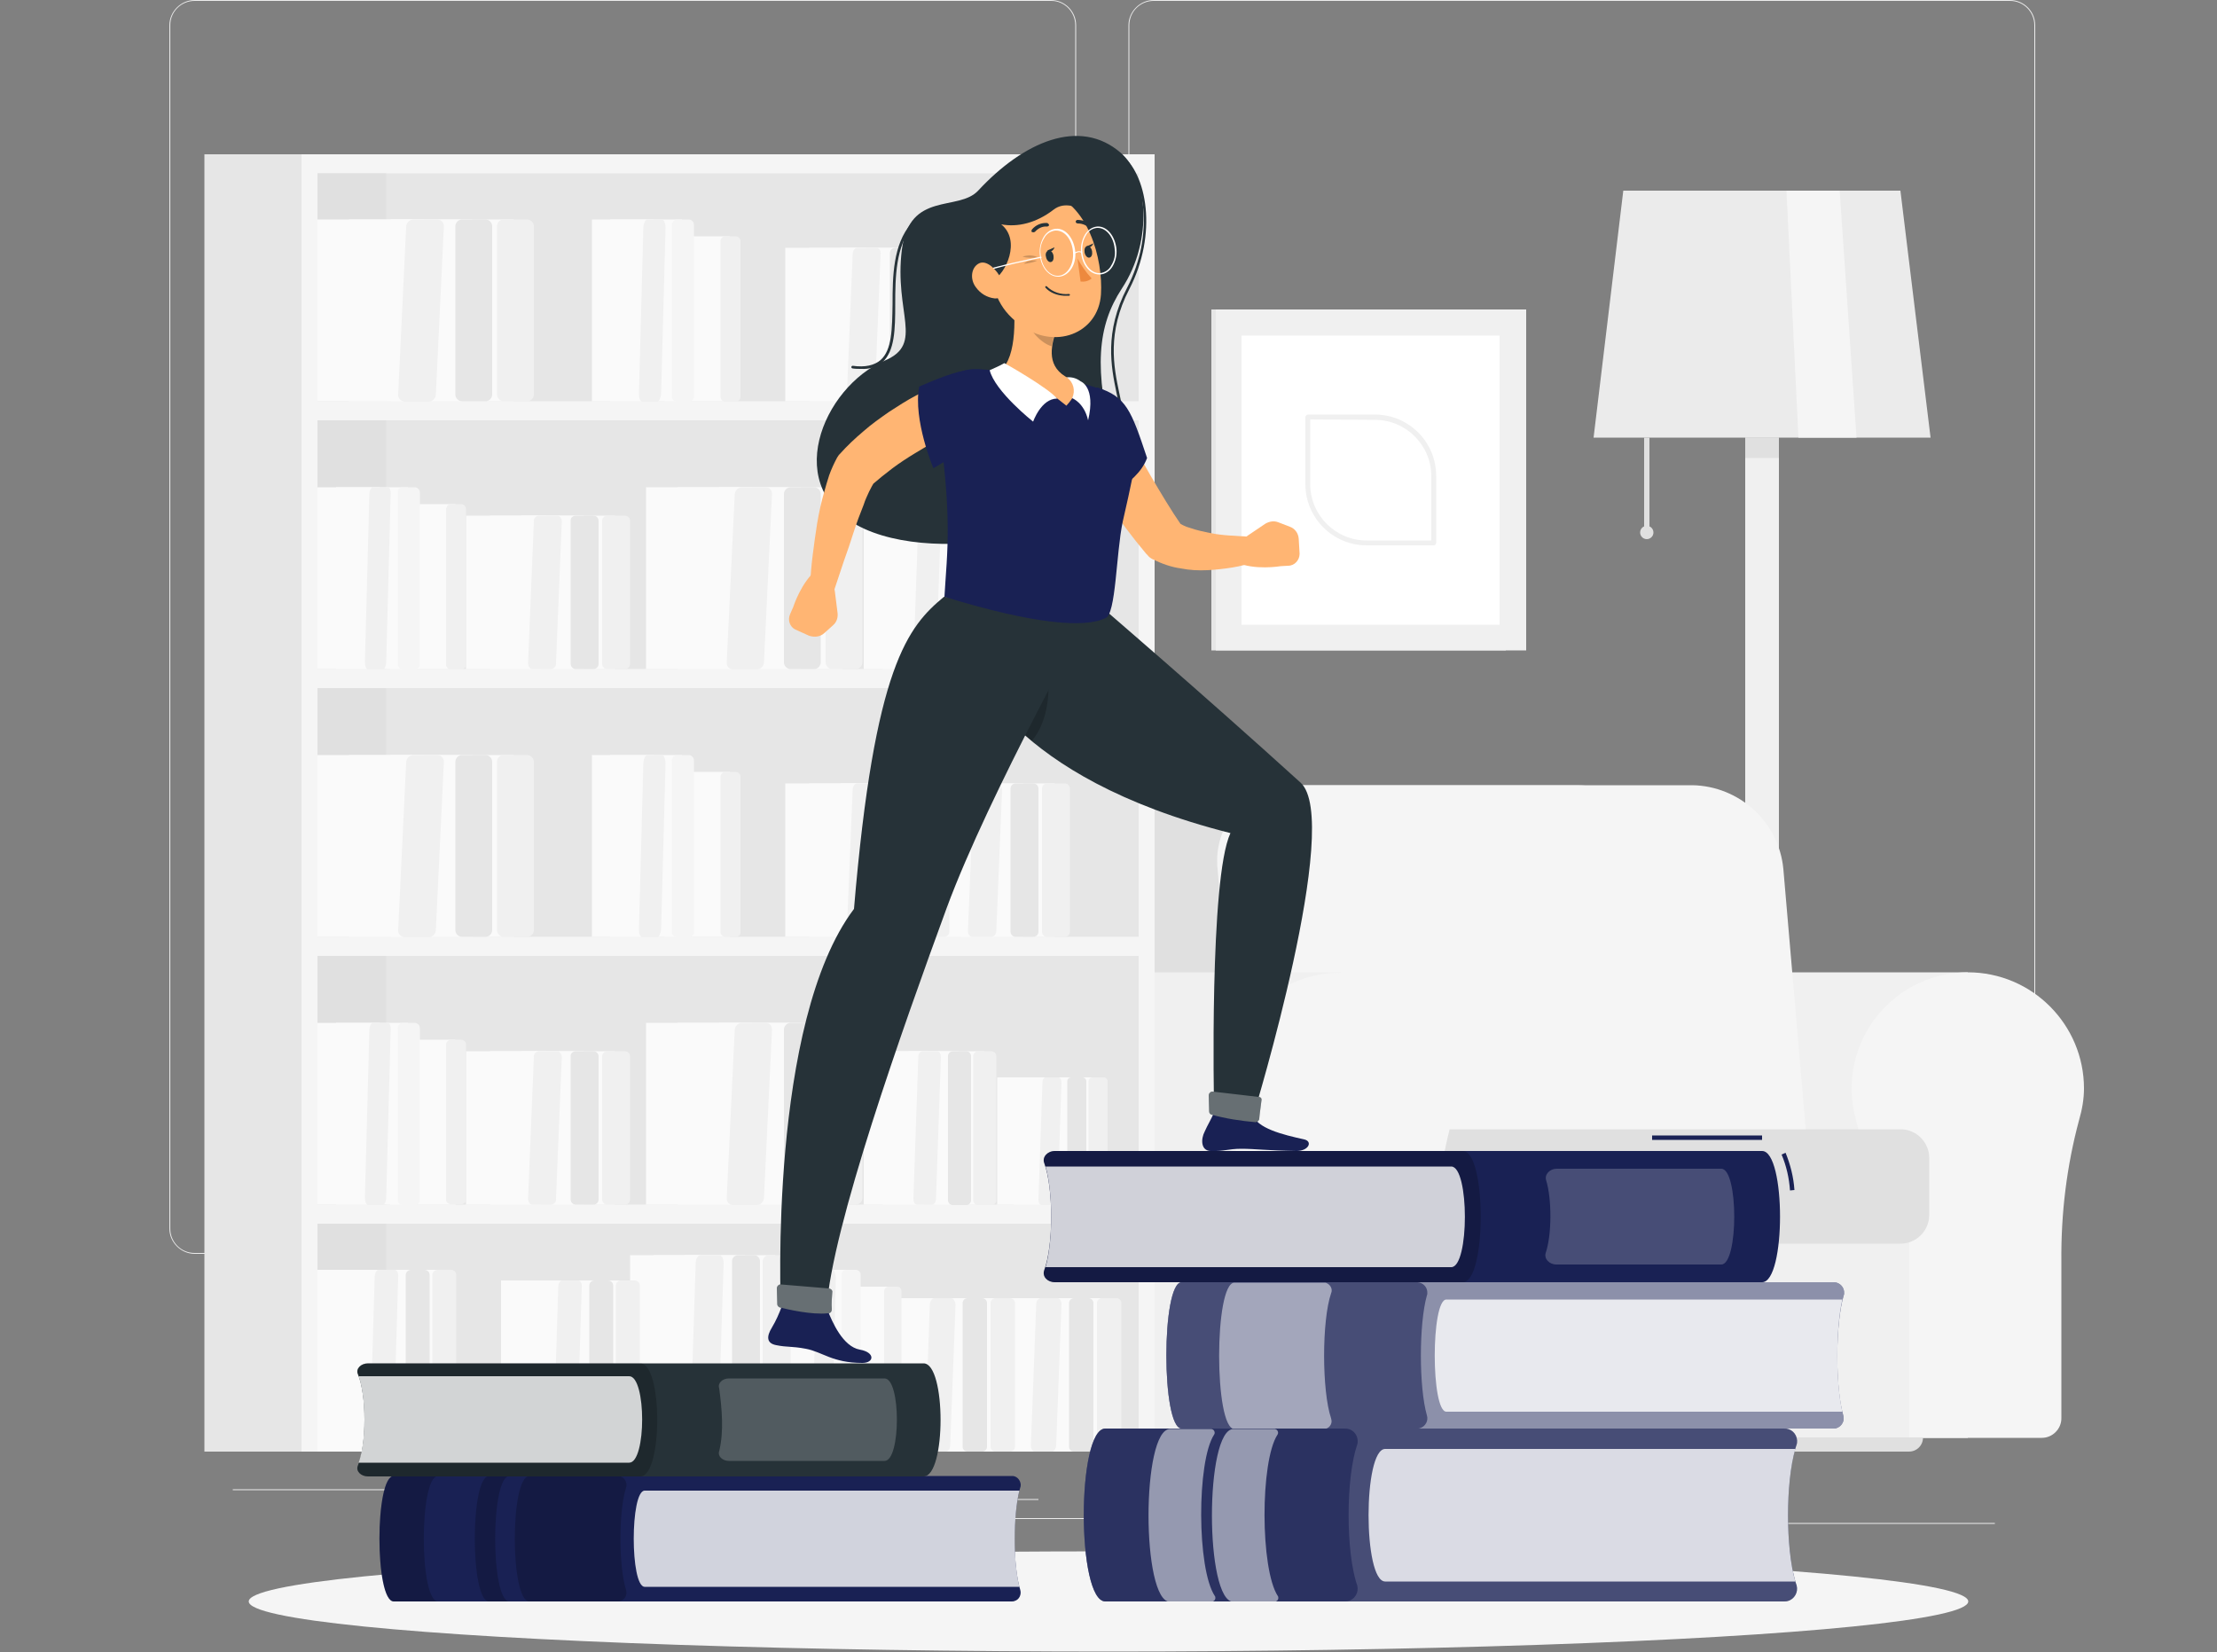 <svg xmlns="http://www.w3.org/2000/svg" xmlns:xlink="http://www.w3.org/1999/xlink" id="Calque_1" x="0px" y="0px" viewBox="0 0 500 372.6" style="enable-background:new 0 0 500 372.6;" xml:space="preserve"><rect x="0" y="0" width="500" height="372.6" fill="#808080" stroke="none"/><style type="text/css">	.st0{fill:#EBEBEB;}	.st1{fill:#E6E6E6;}	.st2{fill:#F0F0F0;}	.st3{fill:#FFFFFF;}	.st4{fill:#E0E0E0;}	.st5{fill:#F5F5F5;}	.st6{fill:#FAFAFA;}	.st7{fill:#192154;}	.st8{opacity:0.8;fill:#FFFFFF;enable-background:new    ;}	.st9{opacity:0.2;enable-background:new    ;}	.st10{fill:#263238;}	.st11{opacity:0.2;fill:#FFFFFF;enable-background:new    ;}	.st12{opacity:0.5;fill:#FFFFFF;enable-background:new    ;}	.st13{opacity:0.6;fill:#192154;enable-background:new    ;}	.st14{opacity:0.3;fill:#FFFFFF;enable-background:new    ;}	.st15{fill:#FFB573;}	.st16{fill:#ED893E;}</style><g id="freepik--background-complete--inject-51">	<rect x="394.7" y="343.5" class="st0" width="55.2" height="0.2"></rect>	<rect x="321.8" y="338.2" class="st0" width="8.7" height="0.2"></rect>	<rect x="372.5" y="334.2" class="st0" width="19.2" height="0.2"></rect>	<rect x="52.5" y="335.9" class="st0" width="43.2" height="0.2"></rect>	<rect x="215.3" y="342.4" class="st0" width="45.7" height="0.2"></rect>	<rect x="140.5" y="338.1" class="st0" width="93.7" height="0.2"></rect>	<path class="st0" d="M242.7,277.1c0,3.2-2.6,5.7-5.7,5.7c0,0,0,0,0,0H43.9c-3.1,0-5.7-2.6-5.7-5.7V5.7c0-3.1,2.6-5.7,5.7-5.7H237  c3.2,0,5.7,2.6,5.7,5.7c0,0,0,0,0,0 M242.5,5.7c0-3-2.4-5.5-5.4-5.5c0,0,0,0,0,0H43.9c-3,0-5.5,2.4-5.5,5.5v271.4  c0,3,2.4,5.5,5.5,5.5H237c3,0,5.5-2.4,5.5-5.5"></path>	<path class="st0" d="M453.3,282.8H260.2c-3.2,0-5.7-2.6-5.7-5.7V5.7c0-3.1,2.6-5.7,5.7-5.7h193.1c3.1,0,5.7,2.5,5.7,5.7v271.4  C459,280.2,456.5,282.8,453.3,282.8z M260.2,0.2c-3,0-5.5,2.4-5.5,5.5v271.4c0,3,2.4,5.5,5.5,5.5h193.1c3,0,5.5-2.4,5.5-5.5V5.7  c0-3-2.4-5.5-5.5-5.5H260.2z"></path>	<rect x="273.2" y="69.8" class="st1" width="66.4" height="76.9"></rect>	<rect x="274.2" y="69.8" class="st2" width="70" height="76.9"></rect>	<rect x="280" y="75.7" class="st3" width="58.2" height="65.2"></rect>	<path class="st2" d="M323.3,123h-15.1c-7.6,0-13.8-6.2-13.8-13.8V94.1c0-0.3,0.3-0.6,0.6-0.6h15.1c7.6,0,13.8,6.2,13.8,13.8v15.1  C323.9,122.8,323.6,123,323.3,123C323.3,123,323.3,123,323.3,123z M295.5,94.6v14.6c0,7,5.7,12.7,12.7,12.7h14.6v-14.5  c0-7-5.7-12.7-12.7-12.7L295.5,94.6z"></path>	<polygon class="st0" points="435.4,98.7 359.4,98.7 366.1,43 428.6,43  "></polygon>	<rect x="370.8" y="98.7" class="st4" width="1.2" height="21.4"></rect>	<circle class="st4" cx="371.4" cy="120.1" r="1.5"></circle>	<polygon class="st5" points="418.7,98.7 405.6,98.7 402.9,43 414.9,43  "></polygon>	<rect x="393.6" y="98.7" class="st2" width="7.6" height="228.7"></rect>	<path class="st2" d="M409.4,327.4h-24.1c0-2.8,2.3-5.1,5.1-5.1h13.8C407.1,322.3,409.4,324.6,409.4,327.4L409.4,327.4z"></path>	<rect x="393.6" y="98.7" class="st4" width="7.6" height="4.6"></rect>	<path class="st2" d="M388.6,219.3L388.6,219.3c-0.6,0-1.2,0-1.8,0.1c-14.4,1-25.3,13.5-24.3,27.9c0.1,1.7,0.4,3.4,0.8,5  c2.9,11.1,4.2,22.6,4.1,34.1v33.5c0,2.4,2,4.4,4.4,4.4c0,0,0,0,0,0h72V219.3H388.6z"></path>	<path class="st5" d="M470,245.5c0-14.4-11.7-26.2-26.2-26.2c-14.4,0-26.2,11.7-26.2,26.2c0,2.3,0.3,4.6,0.9,6.8  c2.9,11.1,4.2,22.6,4.1,34.1v33.5c0,2.4,2,4.4,4.4,4.4c0,0,0,0,0,0h33.5c2.4,0,4.4-2,4.4-4.4v0v-35.4c-0.1-10.8,1.2-21.5,4-31.9  C469.6,250.2,470,247.8,470,245.5z"></path>	<rect x="311.3" y="260.5" class="st2" width="119.3" height="63.7"></rect>	<path class="st4" d="M355.8,177.1h-88c-9.9-0.2-18,7.7-18.2,17.6c0,0.7,0,1.5,0.1,2.2l6.7,78H384l-6.7-78  C376.2,185.8,367,177.3,355.8,177.1z"></path>	<path class="st5" d="M381.7,177.1h-89.9c-9.4-0.2-17.1,7.3-17.3,16.7c0,0.7,0,1.5,0.1,2.2l6.8,79H409l-6.8-79  C401.2,185.4,392.3,177.3,381.7,177.1z"></path>	<path class="st4" d="M313.3,254.7h115.3c3.6,0,6.5,2.9,6.5,6.5v12.8c0,3.6-2.9,6.5-6.5,6.5H313.3c-1.1,0-2-0.9-2-2v-22  C311.3,255.6,312.2,254.7,313.3,254.7z"></path>	<path class="st2" d="M247.1,219.3L247.1,219.3c-0.6,0-1.2,0-1.8,0.1c-14.4,1-25.3,13.5-24.3,27.9c0.1,1.7,0.4,3.3,0.8,5  c2.9,11.1,4.2,22.6,4.1,34.1v33.5c0,2.4,2,4.4,4.4,4.4h0h72V219.3H247.1z"></path>	<path class="st5" d="M328.4,245.5c0-14.4-11.8-26.1-26.2-26.1c-14.4,0-26.1,11.8-26.1,26.2c0,2.2,0.3,4.5,0.9,6.6  c2.9,11.1,4.2,22.6,4.1,34.1v33.5c0,2.4,2,4.4,4.4,4.4c0,0,0,0,0,0H319c2.4,0,4.4-2,4.4-4.4c0,0,0,0,0,0v-35.4  c-0.1-10.8,1.3-21.5,4.1-31.9C328.1,250.2,328.4,247.8,328.4,245.5z"></path>	<path class="st4" d="M430.5,327.4H248.9c-1.8,0-3.2-1.4-3.2-3.2l0,0h188C433.7,326,432.3,327.4,430.5,327.4z"></path>	<rect x="46.1" y="34.8" class="st1" width="21.9" height="292.6"></rect>	<rect x="68" y="34.8" class="st5" width="192.4" height="292.6"></rect>	<rect x="71.6" y="39.1" class="st1" width="185.2" height="288.3"></rect>	<rect x="71.6" y="39.1" class="st4" width="15.5" height="288.3"></rect>	<rect x="71.6" y="271.7" class="st5" width="187.1" height="4.3"></rect>	<rect x="71.6" y="211.3" class="st5" width="187.1" height="4.3"></rect>	<rect x="71.6" y="150.9" class="st5" width="187.1" height="4.3"></rect>	<rect x="71.6" y="90.5" class="st5" width="187.1" height="4.3"></rect>	<rect x="88.1" y="49.5" class="st6" width="27.8" height="41"></rect>	<path class="st2" d="M113.6,49.5h5.3c0.8,0,1.5,0.7,1.5,1.5v38c0,0.8-0.7,1.5-1.5,1.5h-5.3c-0.8,0-1.5-0.7-1.5-1.5V51  C112.1,50.2,112.7,49.5,113.6,49.5z"></path>	<rect x="78.7" y="49.5" class="st6" width="27.8" height="41"></rect>	<path class="st1" d="M104.2,49.5h5.3c0.8,0,1.5,0.7,1.5,1.5v38c0,0.8-0.7,1.5-1.5,1.5h-5.3c-0.8,0-1.5-0.7-1.5-1.5V51  C102.7,50.2,103.4,49.5,104.2,49.5z"></path>	<polygon class="st6" points="71.6,49.5 95.6,49.5 93.7,90.5 71.6,90.5  "></polygon>	<path class="st2" d="M98.7,49.5h-5.6c-0.8,0.1-1.5,0.8-1.5,1.7l-1.8,37.7c-0.1,0.8,0.5,1.5,1.3,1.7c0,0,0,0,0.1,0h5.6  c0.8-0.1,1.5-0.8,1.5-1.7l1.8-37.7C100.2,50.3,99.6,49.6,98.7,49.5C98.8,49.5,98.8,49.5,98.7,49.5z"></path>	<rect x="216.8" y="55.9" class="st6" width="21.1" height="34.6"></rect>	<path class="st2" d="M236.2,55.9h3.9c0.7,0,1.2,0.5,1.2,1.2v32.2c0,0.7-0.5,1.2-1.2,1.2h-3.9c-0.7,0-1.2-0.5-1.2-1.2V57.1  C235,56.4,235.5,55.9,236.2,55.9z"></path>	<rect x="209.7" y="55.9" class="st6" width="21.1" height="34.6"></rect>	<path class="st1" d="M229.1,55.9h3.9c0.7,0,1.2,0.5,1.2,1.2v32.2c0,0.7-0.5,1.2-1.2,1.2h-3.9c-0.7,0-1.2-0.5-1.2-1.2V57.1  C227.9,56.4,228.4,55.9,229.1,55.9z"></path>	<polygon class="st6" points="204.3,55.9 222.5,55.9 221.1,90.5 204.3,90.5  "></polygon>	<path class="st2" d="M224.9,55.9h-4.2c-0.6,0-1.1,0.6-1.1,1.4l-1.3,31.8c0,0.8,0.4,1.4,1,1.4h4.3c0.6,0,1.1-0.6,1.1-1.4l1.3-31.8  C225.9,56.5,225.4,55.9,224.9,55.9z"></path>	<rect x="189.6" y="55.9" class="st6" width="21.1" height="34.6"></rect>	<path class="st2" d="M209,55.9h3.9c0.7,0,1.2,0.5,1.2,1.2v32.2c0,0.7-0.5,1.2-1.2,1.2H209c-0.7,0-1.2-0.5-1.2-1.2V57.1  C207.8,56.4,208.3,55.9,209,55.9z"></path>	<rect x="182.5" y="55.9" class="st6" width="21.1" height="34.6"></rect>	<path class="st1" d="M201.9,55.9h3.9c0.7,0,1.2,0.5,1.2,1.2v32.2c0,0.7-0.5,1.2-1.2,1.2h-3.9c-0.7,0-1.2-0.5-1.2-1.2V57.1  C200.7,56.4,201.2,55.9,201.9,55.9z"></path>	<polygon class="st6" points="177.1,55.9 195.3,55.9 193.9,90.5 177.1,90.5  "></polygon>	<path class="st2" d="M197.7,55.9h-4.3c-0.6,0-1.1,0.6-1.1,1.4L191,89.1c0,0.8,0.4,1.4,1,1.4h4.2c0.6,0,1.1-0.6,1.1-1.4l1.3-31.8  C198.7,56.5,198.2,55.9,197.7,55.9z"></path>	<rect x="149.9" y="53.3" class="st6" width="14.7" height="37.2"></rect>	<path class="st2" d="M163.6,53.3h2.3c0.6,0,1.1,0.5,1.1,1.1v35.1c0,0.6-0.5,1.1-1.1,1.1h-2.3c-0.6,0-1.1-0.5-1.1-1.1V54.3  C162.5,53.8,163,53.3,163.6,53.3z"></path>	<rect x="137.6" y="49.5" class="st6" width="16.2" height="41"></rect>	<path class="st5" d="M152.7,49.5h2.6c0.6,0,1.2,0.5,1.2,1.2v38.7c0,0.6-0.5,1.2-1.2,1.2h-2.6c-0.6,0-1.2-0.5-1.2-1.2V50.6  C151.6,50,152.1,49.5,152.7,49.5z"></path>	<polygon class="st6" points="133.5,49.5 147.4,49.5 146.3,90.5 133.5,90.5  "></polygon>	<path class="st2" d="M149.3,49.5H146c-0.4,0-0.8,0.7-0.9,1.7l-1,37.7c0,0.9,0.3,1.7,0.8,1.7h3.3c0.4,0,0.8-0.8,0.9-1.7l1-37.7  C150,50.2,149.7,49.5,149.3,49.5z"></path>	<rect x="162.2" y="109.9" class="st6" width="27.8" height="41"></rect>	<path class="st2" d="M187.7,109.9h5.3c0.8,0,1.5,0.7,1.5,1.5v38c0,0.8-0.7,1.5-1.5,1.5h-5.3c-0.8,0-1.5-0.7-1.5-1.5v-38  C186.1,110.6,186.8,109.9,187.7,109.9z"></path>	<rect x="152.8" y="109.9" class="st6" width="27.8" height="41"></rect>	<path class="st1" d="M178.3,109.9h5.3c0.8,0,1.5,0.7,1.5,1.5v38c0,0.8-0.7,1.5-1.5,1.5h-5.3c-0.8,0-1.5-0.7-1.5-1.5v-38  C176.8,110.6,177.5,109.9,178.3,109.9z"></path>	<polygon class="st6" points="145.7,109.9 169.7,109.9 167.8,150.9 145.7,150.9  "></polygon>	<path class="st2" d="M172.8,109.9h-5.6c-0.8,0.1-1.5,0.8-1.5,1.7l-1.8,37.7c-0.1,0.8,0.4,1.5,1.2,1.7c0,0,0,0,0.1,0h5.6  c0.8-0.1,1.5-0.8,1.5-1.7l1.8-37.7C174.2,110.7,173.7,110,172.8,109.9C172.9,109.9,172.9,109.9,172.8,109.9z"></path>	<rect x="204.9" y="116.3" class="st6" width="17.1" height="34.6"></rect>	<path class="st2" d="M220.6,116.3h3c0.6,0,1.1,0.5,1.1,1.1v32.5c0,0.6-0.5,1.1-1.1,1.1h-3c-0.6,0-1.1-0.5-1.1-1.1v-32.5  C219.5,116.8,220,116.3,220.6,116.3z"></path>	<rect x="199.1" y="116.3" class="st6" width="17.1" height="34.6"></rect>	<path class="st1" d="M214.9,116.3h3c0.6,0,1.1,0.5,1.1,1.1v32.5c0,0.6-0.5,1.1-1.1,1.1h-3c-0.6,0-1.1-0.5-1.1-1.1v-32.5  C213.8,116.8,214.3,116.3,214.9,116.3z"></path>	<polygon class="st6" points="194.8,116.3 209.5,116.3 208.3,150.9 194.8,150.9  "></polygon>	<path class="st2" d="M211.4,116.3h-3.4c-0.5,0-0.9,0.6-0.9,1.4l-1.1,31.8c0,0.8,0.3,1.4,0.8,1.4h3.4c0.5,0,0.9-0.6,0.9-1.4  l1.1-31.8C212.2,116.9,211.9,116.3,211.4,116.3z"></path>	<rect x="233.3" y="122.2" class="st6" width="14.1" height="28.7"></rect>	<path class="st2" d="M246.4,122.2h2.5c0.5,0,0.9,0.4,0.9,0.9V150c0,0.5-0.4,0.9-0.9,0.9h-2.5c-0.5,0-0.9-0.4-0.9-0.9v-26.9  C245.5,122.6,245.9,122.2,246.4,122.2z"></path>	<rect x="228.6" y="122.2" class="st6" width="14.1" height="28.7"></rect>	<path class="st1" d="M241.6,122.2h2.5c0.5,0,0.9,0.4,0.9,0.9V150c0,0.5-0.4,0.9-0.9,0.9h-2.5c-0.5,0-0.9-0.4-0.9-0.9v-26.9  C240.7,122.6,241.1,122.2,241.6,122.2z"></path>	<polygon class="st6" points="224.9,122.2 237.1,122.2 236.2,150.9 224.9,150.9  "></polygon>	<path class="st2" d="M238.7,122.2h-2.9c-0.4,0-0.7,0.5-0.7,1.2l-0.9,26.4c0,0.6,0.3,1.2,0.7,1.2h2.9c0.4,0,0.7-0.5,0.7-1.2  l0.9-26.4C239.4,122.7,239.1,122.2,238.7,122.2z"></path>	<rect x="117.6" y="116.3" class="st6" width="21.1" height="34.6"></rect>	<path class="st2" d="M137,116.3h3.9c0.7,0,1.2,0.5,1.2,1.2v32.2c0,0.7-0.5,1.2-1.2,1.2H137c-0.7,0-1.2-0.5-1.2-1.2v-32.2  C135.8,116.8,136.3,116.3,137,116.3z"></path>	<rect x="110.5" y="116.3" class="st6" width="21.1" height="34.6"></rect>	<path class="st1" d="M129.9,116.3h3.9c0.7,0,1.2,0.5,1.2,1.2v32.2c0,0.7-0.5,1.2-1.2,1.2h-3.9c-0.7,0-1.2-0.5-1.2-1.2v-32.2  C128.6,116.8,129.2,116.3,129.9,116.3z"></path>	<polygon class="st6" points="105.1,116.3 123.3,116.3 121.9,150.9 105.1,150.9  "></polygon>	<path class="st2" d="M125.7,116.3h-4.2c-0.7,0.1-1.2,0.7-1.1,1.4l-1.3,31.8c0,0.8,0.4,1.4,1,1.4h4.2c0.7-0.1,1.2-0.7,1.1-1.4  l1.3-31.8C126.7,116.9,126.2,116.3,125.7,116.3z"></path>	<rect x="88" y="113.7" class="st6" width="14.7" height="37.2"></rect>	<path class="st2" d="M101.7,113.7h2.3c0.6,0,1.1,0.5,1.1,1.1v35.1c0,0.6-0.5,1.1-1.1,1.1h-2.3c-0.6,0-1.1-0.5-1.1-1.1v-35.1  C100.7,114.2,101.1,113.7,101.7,113.7z"></path>	<rect x="75.8" y="109.9" class="st6" width="16.2" height="41"></rect>	<path class="st5" d="M90.9,109.9h2.6c0.6,0,1.2,0.5,1.2,1.2v38.7c0,0.6-0.5,1.2-1.2,1.2h-2.6c-0.6,0-1.2-0.5-1.2-1.2V111  C89.7,110.4,90.2,109.9,90.9,109.9z"></path>	<polygon class="st6" points="71.6,109.9 85.6,109.9 84.5,150.9 71.6,150.9  "></polygon>	<path class="st2" d="M87.4,109.9h-3.3c-0.4,0-0.8,0.7-0.8,1.7l-1,37.7c0,0.9,0.3,1.7,0.8,1.7h3.2c0.4,0,0.8-0.8,0.8-1.7l1-37.7  C88.2,110.6,87.9,109.9,87.4,109.9z"></path>	<rect x="88.1" y="170.3" class="st6" width="27.8" height="41"></rect>	<path class="st2" d="M113.6,170.3h5.3c0.8,0,1.5,0.7,1.5,1.5v38c0,0.8-0.7,1.5-1.5,1.5h-5.3c-0.8,0-1.5-0.7-1.5-1.5v-38  C112.1,171,112.7,170.3,113.6,170.3z"></path>	<rect x="78.7" y="170.3" class="st6" width="27.8" height="41"></rect>	<path class="st1" d="M104.2,170.3h5.3c0.8,0,1.5,0.7,1.5,1.5v38c0,0.8-0.7,1.5-1.5,1.5h-5.3c-0.8,0-1.5-0.7-1.5-1.5v-38  C102.7,171,103.4,170.3,104.2,170.3z"></path>	<polygon class="st6" points="71.6,170.3 95.6,170.3 93.7,211.3 71.6,211.3  "></polygon>	<path class="st2" d="M98.7,170.3h-5.6c-0.8,0.1-1.5,0.8-1.5,1.7l-1.8,37.7c-0.1,0.8,0.5,1.5,1.3,1.7c0,0,0,0,0.1,0h5.6  c0.8-0.1,1.5-0.8,1.5-1.7l1.8-37.7C100.2,171.1,99.6,170.4,98.7,170.3C98.8,170.3,98.8,170.3,98.7,170.3z"></path>	<rect x="216.8" y="176.7" class="st6" width="21.1" height="34.6"></rect>	<path class="st2" d="M236.2,176.7h3.9c0.7,0,1.2,0.5,1.2,1.2v32.2c0,0.7-0.5,1.2-1.2,1.2h-3.9c-0.7,0-1.2-0.5-1.2-1.2v-32.2  C235,177.2,235.5,176.7,236.2,176.7z"></path>	<rect x="209.7" y="176.7" class="st6" width="21.1" height="34.6"></rect>	<path class="st1" d="M229.1,176.7h3.9c0.7,0,1.2,0.5,1.2,1.2v32.2c0,0.7-0.5,1.2-1.2,1.2h-3.9c-0.7,0-1.2-0.5-1.2-1.2v-32.2  C227.9,177.2,228.4,176.7,229.1,176.7z"></path>	<polygon class="st6" points="204.3,176.7 222.5,176.7 221.1,211.3 204.3,211.3  "></polygon>	<path class="st2" d="M224.9,176.7h-4.2c-0.6,0-1.1,0.6-1.1,1.4l-1.3,31.8c0,0.8,0.4,1.4,1,1.4h4.3c0.6,0,1.1-0.6,1.1-1.4l1.3-31.8  C225.9,177.3,225.4,176.7,224.9,176.7z"></path>	<rect x="189.6" y="176.7" class="st6" width="21.1" height="34.6"></rect>	<path class="st2" d="M209,176.7h3.9c0.7,0,1.2,0.5,1.2,1.2v32.2c0,0.7-0.5,1.2-1.2,1.2H209c-0.7,0-1.2-0.5-1.2-1.2v-32.2  C207.8,177.2,208.3,176.7,209,176.7z"></path>	<rect x="182.5" y="176.7" class="st6" width="21.1" height="34.6"></rect>	<path class="st1" d="M201.9,176.7h3.9c0.7,0,1.2,0.5,1.2,1.2v32.2c0,0.7-0.5,1.2-1.2,1.2h-3.9c-0.7,0-1.2-0.5-1.2-1.2v-32.2  C200.7,177.2,201.2,176.7,201.9,176.7z"></path>	<polygon class="st6" points="177.1,176.7 195.3,176.7 193.9,211.3 177.1,211.3  "></polygon>	<path class="st2" d="M197.7,176.7h-4.3c-0.6,0-1.1,0.6-1.1,1.4l-1.3,31.8c0,0.8,0.4,1.4,1,1.4h4.2c0.6,0,1.1-0.6,1.1-1.4l1.3-31.8  C198.7,177.3,198.2,176.7,197.7,176.7z"></path>	<rect x="149.9" y="174.1" class="st6" width="14.7" height="37.2"></rect>	<path class="st2" d="M163.6,174.1h2.3c0.6,0,1.1,0.5,1.1,1.1v35.1c0,0.6-0.5,1-1.1,1h-2.3c-0.6,0-1.1-0.5-1.1-1v-35.1  C162.5,174.6,163,174.1,163.6,174.1z"></path>	<rect x="137.6" y="170.3" class="st6" width="16.2" height="41"></rect>	<path class="st5" d="M152.7,170.3h2.6c0.6,0,1.2,0.5,1.2,1.2v38.7c0,0.6-0.5,1.2-1.2,1.2h-2.6c-0.6,0-1.2-0.5-1.2-1.2v-38.7  C151.6,170.8,152.1,170.3,152.7,170.3z"></path>	<polygon class="st6" points="133.5,170.3 147.4,170.3 146.3,211.3 133.5,211.3  "></polygon>	<path class="st2" d="M149.3,170.3H146c-0.4,0-0.8,0.7-0.9,1.7l-1,37.7c0,0.9,0.3,1.7,0.8,1.7h3.3c0.4,0,0.8-0.8,0.9-1.7l1-37.7  C150,171,149.7,170.3,149.3,170.3z"></path>	<rect x="82.2" y="286.4" class="st6" width="17.8" height="41"></rect>	<path class="st2" d="M98.7,286.4h3c0.7,0,1.2,0.5,1.2,1.2v38.6c0,0.7-0.5,1.2-1.2,1.2h-3c-0.7,0-1.2-0.5-1.2-1.2v-38.6  C97.5,286.9,98.1,286.4,98.7,286.4z"></path>	<rect x="76.2" y="286.4" class="st6" width="17.8" height="41"></rect>	<path class="st1" d="M92.7,286.4h3c0.7,0,1.2,0.5,1.2,1.2v38.6c0,0.7-0.5,1.2-1.2,1.2h-3c-0.7,0-1.2-0.5-1.2-1.2v-38.6  C91.5,286.9,92.1,286.4,92.7,286.4z"></path>	<polygon class="st6" points="71.6,286.4 87,286.4 85.8,327.4 71.6,327.4  "></polygon>	<path class="st2" d="M89,286.4h-3.6c-0.5,0-0.9,0.8-0.9,1.7l-1.1,37.7c0,0.9,0.3,1.7,0.8,1.7h3.6c0.5,0,0.9-0.7,0.9-1.7l1.1-37.7  C89.9,287.1,89.5,286.4,89,286.4z"></path>	<rect x="231.4" y="292.8" class="st6" width="18.6" height="34.6"></rect>	<path class="st2" d="M248.5,292.8h3.3c0.6,0,1.1,0.5,1.1,1.1v32.4c0,0.6-0.5,1.1-1.1,1.1h-3.3c-0.6,0-1.1-0.5-1.1-1.1v-32.4  C247.4,293.3,247.9,292.8,248.5,292.8z"></path>	<rect x="225.1" y="292.8" class="st6" width="18.6" height="34.6"></rect>	<path class="st1" d="M242.2,292.8h3.3c0.6,0,1.1,0.5,1.1,1.1v32.4c0,0.6-0.5,1.1-1.1,1.1h-3.3c-0.6,0-1.1-0.5-1.1-1.1v-32.4  C241.1,293.3,241.6,292.8,242.2,292.8z"></path>	<polygon class="st6" points="220.3,292.8 236.4,292.8 235.1,327.4 220.3,327.4  "></polygon>	<path class="st2" d="M238.5,292.8h-3.8c-0.5,0-1,0.6-1,1.4l-1.2,31.8c0,0.8,0.4,1.4,0.9,1.4h3.8c0.5,0,0.9-0.6,1-1.4l1.2-31.8  C239.4,293.4,239,292.8,238.5,292.8z"></path>	<rect x="207.4" y="292.8" class="st6" width="18.6" height="34.6"></rect>	<path class="st2" d="M224.5,292.8h3.3c0.6,0,1.1,0.5,1.1,1.1v32.4c0,0.6-0.5,1.1-1.1,1.1h-3.3c-0.6,0-1.1-0.5-1.1-1.1v-32.4  C223.4,293.3,223.9,292.8,224.5,292.8z"></path>	<rect x="201.1" y="292.8" class="st6" width="18.6" height="34.6"></rect>	<path class="st1" d="M218.2,292.8h3.3c0.6,0,1.1,0.5,1.1,1.1v32.4c0,0.6-0.5,1.1-1.1,1.1h-3.3c-0.6,0-1.1-0.5-1.1-1.1v-32.4  C217.1,293.3,217.6,292.8,218.2,292.8z"></path>	<polygon class="st6" points="196.4,292.8 212.4,292.8 211.1,327.4 196.4,327.4  "></polygon>	<path class="st2" d="M214.5,292.8h-3.8c-0.5,0-0.9,0.6-1,1.4l-1.1,31.8c0,0.8,0.4,1.4,0.9,1.4h3.8c0.5,0,1-0.6,1-1.4l1.2-31.8  C215.4,293.4,215,292.8,214.5,292.8z"></path>	<rect x="188.3" y="290.2" class="st6" width="13" height="37.2"></rect>	<path class="st2" d="M200.4,290.2h1.9c0.6,0,1,0.4,1,1v35.3c0,0.6-0.4,1-1,1h-1.9c-0.6,0-1-0.4-1-1v-35.3  C199.4,290.6,199.9,290.2,200.4,290.2z"></path>	<rect x="177.5" y="286.4" class="st6" width="14.3" height="41"></rect>	<path class="st5" d="M190.9,286.4h2.1c0.6,0,1.1,0.5,1.1,1.1v38.9c0,0.6-0.5,1.1-1.1,1.1h-2.1c-0.6,0-1.1-0.5-1.1-1.1v-38.9  C189.8,286.8,190.3,286.4,190.9,286.4z"></path>	<polygon class="st6" points="173.8,286.4 186.2,286.4 185.2,327.4 173.8,327.4  "></polygon>	<path class="st2" d="M187.8,286.4h-2.9c-0.4,0-0.7,0.8-0.8,1.7l-0.9,37.7c0,0.9,0.3,1.7,0.7,1.7h2.9c0.4,0,0.7-0.7,0.8-1.7  l0.9-37.7C188.4,287.1,188.1,286.4,187.8,286.4z"></path>	<rect x="162.2" y="230.7" class="st6" width="27.8" height="41"></rect>	<path class="st2" d="M187.7,230.7h5.3c0.8,0,1.5,0.7,1.5,1.5v38c0,0.8-0.7,1.5-1.5,1.5h-5.3c-0.8,0-1.5-0.7-1.5-1.5v-38  C186.1,231.4,186.8,230.7,187.7,230.7z"></path>	<rect x="152.8" y="230.7" class="st6" width="27.8" height="41"></rect>	<path class="st1" d="M178.3,230.7h5.3c0.8,0,1.5,0.7,1.5,1.5v38c0,0.8-0.7,1.5-1.5,1.5h-5.3c-0.8,0-1.5-0.7-1.5-1.5v-38  C176.8,231.4,177.5,230.7,178.3,230.7z"></path>	<polygon class="st6" points="145.7,230.7 169.7,230.7 167.8,271.7 145.7,271.7  "></polygon>	<path class="st2" d="M172.8,230.7h-5.6c-0.8,0.1-1.5,0.8-1.5,1.7l-1.8,37.7c-0.1,0.8,0.4,1.5,1.2,1.7c0,0,0,0,0.1,0h5.6  c0.8-0.1,1.5-0.8,1.5-1.7l1.8-37.7C174.2,231.5,173.7,230.8,172.8,230.7C172.9,230.7,172.9,230.7,172.8,230.7z"></path>	<rect x="204.9" y="237.1" class="st6" width="17.1" height="34.6"></rect>	<path class="st2" d="M220.6,237.1h3c0.6,0,1.1,0.5,1.1,1.1v32.5c0,0.6-0.5,1.1-1.1,1.1h-3c-0.6,0-1.1-0.5-1.1-1.1v-32.5  C219.5,237.6,220,237.1,220.6,237.1z"></path>	<rect x="199.1" y="237.1" class="st6" width="17.1" height="34.6"></rect>	<path class="st1" d="M214.9,237.1h3c0.6,0,1.1,0.5,1.1,1.1v32.5c0,0.6-0.5,1.1-1.1,1.1h-3c-0.6,0-1.1-0.5-1.1-1.1v-32.5  C213.8,237.6,214.3,237.1,214.9,237.1z"></path>	<polygon class="st6" points="194.8,237.1 209.5,237.1 208.3,271.7 194.8,271.7  "></polygon>	<path class="st2" d="M211.4,237.1h-3.4c-0.5,0-0.9,0.6-0.9,1.4l-1.1,31.8c0,0.8,0.3,1.4,0.8,1.4h3.4c0.5,0,0.9-0.6,0.9-1.4  l1.1-31.8C212.2,237.7,211.9,237.1,211.4,237.1z"></path>	<rect x="233.3" y="243" class="st6" width="14.1" height="28.7"></rect>	<path class="st2" d="M246.4,243h2.5c0.5,0,0.9,0.4,0.9,0.9v26.9c0,0.5-0.4,0.9-0.9,0.9h-2.5c-0.5,0-0.9-0.4-0.9-0.9v-26.9  C245.5,243.4,245.9,243,246.4,243z"></path>	<rect x="228.6" y="243" class="st6" width="14.1" height="28.7"></rect>	<path class="st1" d="M241.6,243h2.5c0.5,0,0.9,0.4,0.9,0.9v26.9c0,0.5-0.4,0.9-0.9,0.9h-2.5c-0.5,0-0.9-0.4-0.9-0.9v-26.9  C240.7,243.4,241.1,243,241.6,243z"></path>	<polygon class="st6" points="224.9,243 237.1,243 236.2,271.7 224.9,271.7  "></polygon>	<path class="st2" d="M238.7,243h-2.9c-0.4,0-0.7,0.5-0.7,1.2l-0.9,26.4c0,0.6,0.3,1.2,0.7,1.2h2.9c0.4,0,0.7-0.5,0.7-1.2l0.9-26.4  C239.4,243.5,239.1,243,238.7,243z"></path>	<rect x="117.6" y="237.1" class="st6" width="21.1" height="34.6"></rect>	<path class="st2" d="M137,237.1h3.9c0.7,0,1.2,0.5,1.2,1.2v32.2c0,0.7-0.5,1.2-1.2,1.2H137c-0.7,0-1.2-0.5-1.2-1.2v-32.2  C135.8,237.6,136.3,237.1,137,237.1z"></path>	<rect x="110.5" y="237.1" class="st6" width="21.1" height="34.6"></rect>	<path class="st1" d="M129.9,237.1h3.9c0.7,0,1.2,0.5,1.2,1.2v32.2c0,0.7-0.5,1.2-1.2,1.2h-3.9c-0.7,0-1.2-0.5-1.2-1.2v-32.2  C128.6,237.6,129.2,237.1,129.9,237.1z"></path>	<polygon class="st6" points="105.1,237.1 123.3,237.1 121.9,271.7 105.1,271.7  "></polygon>	<path class="st2" d="M125.7,237.1h-4.2c-0.7,0.1-1.2,0.7-1.1,1.4l-1.3,31.8c0,0.8,0.4,1.4,1,1.4h4.2c0.7-0.1,1.2-0.7,1.1-1.4  l1.3-31.8C126.7,237.7,126.2,237.1,125.7,237.1z"></path>	<rect x="88" y="234.5" class="st6" width="14.7" height="37.2"></rect>	<path class="st2" d="M101.7,234.5h2.3c0.6,0,1.1,0.5,1.1,1v35.1c0,0.6-0.5,1-1.1,1h-2.3c-0.6,0-1.1-0.5-1.1-1v-35.1  C100.7,235,101.1,234.5,101.7,234.5z"></path>	<rect x="75.8" y="230.7" class="st6" width="16.2" height="41"></rect>	<path class="st5" d="M90.9,230.7h2.6c0.6,0,1.2,0.5,1.2,1.2v38.7c0,0.6-0.5,1.2-1.2,1.2h-2.6c-0.6,0-1.2-0.5-1.2-1.2v-38.7  C89.7,231.2,90.2,230.7,90.9,230.7z"></path>	<polygon class="st6" points="71.6,230.7 85.6,230.7 84.5,271.7 71.6,271.7  "></polygon>	<path class="st2" d="M87.4,230.7h-3.3c-0.4,0-0.8,0.8-0.8,1.7l-1,37.7c0,0.9,0.3,1.7,0.8,1.7h3.2c0.4,0,0.8-0.8,0.8-1.7l1-37.7  C88.2,231.4,87.9,230.7,87.4,230.7z"></path>	<rect x="154.3" y="283.1" class="st6" width="20.6" height="44.3"></rect>	<path class="st2" d="M173.4,283.1h3.5c0.8,0,1.4,0.6,1.4,1.4V326c0,0.8-0.6,1.4-1.4,1.4h-3.5c-0.8,0-1.4-0.6-1.4-1.4v-41.6  C172.1,283.7,172.7,283.1,173.4,283.1z"></path>	<rect x="147.4" y="283.1" class="st6" width="20.6" height="44.3"></rect>	<path class="st1" d="M166.5,283.1h3.5c0.8,0,1.4,0.6,1.4,1.4V326c0,0.8-0.6,1.4-1.4,1.4h-3.5c-0.8,0-1.4-0.6-1.4-1.4v-41.6  C165.1,283.7,165.7,283.1,166.5,283.1z"></path>	<polygon class="st6" points="142.1,283.1 159.9,283.1 158.5,327.4 142.1,327.4  "></polygon>	<path class="st2" d="M162.2,283.1h-4.2c-0.6,0-1.1,0.8-1.1,1.8l-1.3,40.7c0,1,0.4,1.8,1,1.8h4.2c0.6,0,1-0.8,1.1-1.8l1.3-40.7  C163.2,283.9,162.8,283.1,162.2,283.1z"></path>	<rect x="123.6" y="288.8" class="st6" width="17.8" height="38.6"></rect>	<path class="st2" d="M140.1,288.8h3c0.7,0,1.2,0.5,1.2,1.2v36.2c0,0.7-0.5,1.2-1.2,1.2h-3c-0.7,0-1.2-0.5-1.2-1.2V290  C138.9,289.3,139.4,288.8,140.1,288.8z"></path>	<rect x="117.6" y="288.8" class="st6" width="17.8" height="38.6"></rect>	<path class="st1" d="M134.1,288.8h3c0.7,0,1.2,0.5,1.2,1.2v36.2c0,0.7-0.5,1.2-1.2,1.2h-3c-0.7,0-1.2-0.5-1.2-1.2V290  C132.9,289.3,133.4,288.8,134.1,288.8z"></path>	<polygon class="st6" points="113,288.8 128.4,288.8 127.2,327.4 113,327.4  "></polygon>	<path class="st2" d="M130.4,288.8h-3.6c-0.5,0-0.9,0.7-0.9,1.6l-1.1,35.5c0,0.9,0.3,1.6,0.8,1.6h3.6c0.5,0,0.9-0.7,0.9-1.6  l1.1-35.5C131.3,289.5,130.9,288.8,130.4,288.8z"></path></g><g id="freepik--Shadow--inject-51">	<ellipse id="freepik--path--inject-51" class="st5" cx="250" cy="361.2" rx="193.9" ry="11.3"></ellipse></g><g id="freepik--Books--inject-51">	<path class="st7" d="M230.1,358.6c0.3,1-0.2,2.2-1.3,2.5c-0.2,0.1-0.5,0.1-0.7,0.1H88.8c-4.3,0-4.3-28.3,0-28.3h139.3  c1.1-0.1,2,0.8,2.1,1.9c0,0.2,0,0.5-0.1,0.7C228.4,340.9,228.4,353.2,230.1,358.6z"></path>	<path class="st8" d="M229.9,336.2h-84.5c-3.3,0-3.3,21.7,0,21.7h84.5C228.5,352.5,228.5,341.7,229.9,336.2z"></path>	<path class="st9" d="M141.2,358.6c0.3,1-0.2,2.2-1.3,2.5c-0.2,0.1-0.5,0.1-0.7,0.1H88.8c-4.3,0-4.3-28.3,0-28.3h50.4  c1.1-0.1,2,0.8,2.1,1.9c0,0.2,0,0.5-0.1,0.7C139.5,340.9,139.5,353.2,141.2,358.6z"></path>	<path class="st7" d="M110.3,332.9H98.8c-4.3,0-4.3,28.3,0,28.3h11.5C106,361.2,106,332.9,110.3,332.9z"></path>	<path class="st7" d="M119.4,332.9h-4.5c-4.3,0-4.3,28.3,0,28.3h4.5C115,361.2,115,332.9,119.4,332.9z"></path>	<path class="st10" d="M80.7,330.6c-0.5,1.2,0.7,2.4,2.3,2.4h125.3c5.1,0,5.1-25.5,0-25.5H83c-1.6,0-2.8,1.2-2.3,2.4  C82.7,314.6,82.7,325.7,80.7,330.6z"></path>	<path class="st9" d="M80.7,330.6c-0.5,1.2,0.7,2.4,2.3,2.4h61.4c5.1,0,5.1-25.5,0-25.5H83c-1.6,0-2.8,1.2-2.3,2.4  C82.7,314.6,82.7,325.7,80.7,330.6z"></path>	<path class="st8" d="M80.9,310.4h61c3.9,0,3.9,19.5,0,19.5h-61C82.6,325,82.6,315.3,80.9,310.4z"></path>	<path class="st11" d="M162.2,313.1c-0.4-1.1,0.7-2.2,2.2-2.2h35.1c3.7,0,3.7,18.6,0,18.6h-35.1c-1.5,0-2.6-1.1-2.2-2.2  C163.3,322.7,162.8,317.8,162.2,313.1z"></path>	<path class="st7" d="M415.7,319.2c0.4,1.2-0.3,2.5-1.5,2.9c-0.2,0.1-0.4,0.1-0.6,0.1H266.5c-4.6,0-4.6-33,0-33h147.2  c1.3,0.1,2.3,1.2,2.2,2.5c0,0.2,0,0.3-0.1,0.5C413.9,298.6,413.9,312.9,415.7,319.2z"></path>	<path class="st12" d="M415.7,319.2c0.4,1.2-0.3,2.5-1.5,2.9c-0.2,0.1-0.4,0.1-0.6,0.1H266.5c-4.6,0-4.6-33,0-33h147.2  c1.3,0.1,2.3,1.2,2.2,2.5c0,0.2,0,0.3-0.1,0.5C413.9,298.6,413.9,312.9,415.7,319.2z"></path>	<path class="st8" d="M415.5,293.1h-89.3c-3.5,0-3.5,25.3,0,25.3h89.3C414,312,414,299.5,415.5,293.1z"></path>	<path class="st13" d="M321.8,319.2c0.4,1.2-0.3,2.5-1.5,2.9c-0.2,0.1-0.4,0.1-0.6,0.1h-53.2c-4.6,0-4.6-33,0-33h53.2  c1.3,0.1,2.3,1.2,2.2,2.5c0,0.2,0,0.3-0.1,0.5C320,298.6,320,312.9,321.8,319.2z"></path>	<path class="st12" d="M300.2,291.7c0.4-0.9-0.1-1.9-1-2.3c-0.2-0.1-0.3-0.1-0.5-0.1h-20.3c-4.6,0-4.6,33,0,33h20.3  c1-0.1,1.7-1,1.6-1.9c0-0.2-0.1-0.3-0.1-0.5C298.1,313.7,298.1,297.8,300.2,291.7z"></path>	<path class="st7" d="M405.2,357.6c0.4,1.5-0.5,3.1-2,3.5c-0.3,0.1-0.6,0.1-0.9,0.1H249.3c-6.5,0-6.5-39,0-39h153  c1.6-0.1,2.9,1.1,3,2.7c0,0.3,0,0.6-0.1,0.9C402.6,333.2,402.6,350.2,405.2,357.6z"></path>	<path class="st11" d="M405.2,357.6c0.4,1.5-0.5,3.1-2,3.5c-0.3,0.1-0.6,0.1-0.9,0.1H249.3c-6.5,0-6.5-39,0-39h153  c1.6-0.1,2.9,1.1,3,2.7c0,0.3,0,0.6-0.1,0.9C402.6,333.2,402.6,350.2,405.2,357.6z"></path>	<path class="st8" d="M404.9,326.8h-92.5c-5,0-5,29.9,0,29.9h92.5C402.7,349.2,402.7,334.3,404.9,326.8z"></path>	<path class="st13" d="M306.1,357.6c0.4,1.5-0.5,3.1-2,3.5c-0.3,0.1-0.6,0.1-0.9,0.1h-53.9c-6.5,0-6.5-39,0-39h53.9  c1.6-0.1,2.9,1.1,3,2.7c0,0.3,0,0.6-0.1,0.9C303.5,333.3,303.5,350.2,306.1,357.6z"></path>	<path class="st12" d="M273.8,323.6c0.3-0.4,0.1-1-0.3-1.2c-0.2-0.1-0.3-0.1-0.5-0.1h-9.1c-6.5,0-6.5,39,0,39h9.2  c0.5,0,0.9-0.3,1-0.8c0-0.2,0-0.4-0.1-0.5C269.9,353.9,269.9,329.6,273.8,323.6z"></path>	<path class="st12" d="M288.1,323.6c0.3-0.4,0.1-1-0.3-1.2c-0.2-0.1-0.3-0.1-0.5-0.1h-9.1c-6.5,0-6.5,39,0,39h9.1  c0.5,0,0.9-0.3,1-0.8c0-0.2,0-0.4-0.1-0.5C284.2,353.9,284.2,329.6,288.1,323.6z"></path>	<path class="st7" d="M403.7,268.5c-0.2-2.8-0.8-5.5-1.9-8.1l0.9-0.4c1.1,2.7,1.8,5.5,2,8.4L403.7,268.5z"></path>	<rect x="372.6" y="256.1" class="st7" width="24.8" height="1"></rect>	<path class="st7" d="M235.5,286.5c-0.5,1.4,0.7,2.7,2.4,2.7h159.5c5.4,0,5.4-29.6,0-29.6H237.9c-1.7,0-2.9,1.4-2.4,2.7  C237.6,268,237.6,280.9,235.5,286.5z"></path>	<path class="st9" d="M235.5,286.5c-0.5,1.4,0.7,2.7,2.4,2.7h92c5.4,0,5.4-29.6,0-29.6h-92c-1.7,0-2.9,1.4-2.4,2.7  C237.6,268,237.6,280.9,235.5,286.5z"></path>	<path class="st8" d="M235.8,263.1h91.5c4.1,0,4.1,22.7,0,22.7h-91.5C237.5,280.1,237.5,268.8,235.8,263.1z"></path>	<path class="st11" d="M348.7,266.2c-0.4-1.3,0.8-2.6,2.4-2.6h37.1c3.9,0,3.9,21.6,0,21.6H351c-1.6,0-2.8-1.3-2.4-2.6  C350,278.5,350,270.4,348.7,266.2z"></path></g><g id="freepik--Character--inject-51">	<path class="st10" d="M220.6,43c-4.5,4.8-15.5,0-17.2,13.3c-1.8,14.3,5.1,21.2-3.8,25c-14,5.9-24,29.2-4.6,38s60.8-0.4,56.2-18.3  s-3.7-27.5,1.8-35.9c7.3-11.1,5.7-25.4-0.2-30.6C243.5,26.4,230.8,32,220.6,43z"></path>	<path class="st10" d="M244.7,100.5c-0.2,0-0.3-0.1-0.3-0.3c0-0.2,0.1-0.3,0.2-0.3c0,0,0,0,0,0c3.9-0.5,6.2-1.5,7.2-3  c1.3-1.9,0.8-4.7,0-8.3c-1.2-5.8-2.8-13.7,2.4-23.7c6.3-12.2,4-25.5-1.9-29.8c-0.1-0.1-0.2-0.3-0.1-0.4c0.1-0.1,0.3-0.2,0.4-0.1  c6.2,4.5,8.5,18.2,2.1,30.6c-5.1,9.8-3.5,17.6-2.3,23.3c0.8,3.7,1.4,6.6-0.1,8.7C251.1,98.9,248.7,100,244.7,100.5L244.7,100.5z"></path>	<path class="st10" d="M194.2,83.2c-0.6,0-1.3,0-1.9-0.1c-0.2,0-0.3-0.2-0.3-0.3c0,0,0,0,0,0c0-0.2,0.2-0.3,0.3-0.3c0,0,0,0,0,0  c2.8,0.4,4.9-0.1,6.3-1.3c2.6-2.3,2.6-7.1,2.7-12.6c0-6.3,0.1-13.4,4.2-18.2c0.1-0.1,0.3-0.2,0.4,0c0.1,0.1,0.2,0.3,0,0.4  c-3.9,4.7-4,11.7-4,17.8c0,5.7-0.1,10.6-2.9,13.1C197.8,82.8,196,83.3,194.2,83.2z"></path>	<path class="st7" d="M292.4,259.6c-6.7-0.1-9.3-0.5-12.4-0.5s-3.8,0.6-7,0.5c-2.2-0.1-2.2-2.7-1.3-4.4c0.6-1.4,1.5-2.8,2.2-4.5  l8.5,0.6c1.1,3.2,6.8,4.6,11.8,5.7C296.1,257.5,295.1,259.6,292.4,259.6z"></path>	<path class="st10" d="M248.3,136.8c0,0,22.4,19.2,45,39.7c9.6,8.6-10.5,74.6-10.5,74.6c-0.4,1.4-7.9-0.6-9-1.7  c0,0-1.1-51.2,3.7-61.5c-50.2-12.7-58-37.3-58-37.3l3.6-15.3L248.3,136.8z"></path>	<path class="st9" d="M222.8,156.6c2.8,3.9,6.1,7.4,9.9,10.5c5-5.9,3.6-15.3,3.6-15.3L222.8,156.6z"></path>	<path class="st10" d="M284.5,248.2c-0.1,1-0.4,2.8-0.5,4.1c0,0.4-0.4,0.8-0.9,0.8c-3.3-0.3-6.7-0.8-9.9-1.7  c-0.3-0.1-0.5-0.4-0.5-0.7l-0.1-3.6c0-0.5,0.4-0.9,0.8-0.9c0,0,0.1,0,0.1,0l10.3,1.2C284.3,247.4,284.6,247.7,284.5,248.2  C284.5,248.2,284.5,248.2,284.5,248.2z"></path>	<path class="st14" d="M284.5,248.2c-0.1,1-0.4,2.8-0.5,4.1c0,0.4-0.4,0.8-0.9,0.8c-3.3-0.3-6.7-0.8-9.9-1.7  c-0.3-0.1-0.5-0.4-0.5-0.7l-0.1-3.6c0-0.5,0.4-0.9,0.8-0.9c0,0,0.1,0,0.1,0l10.3,1.2C284.3,247.4,284.6,247.7,284.5,248.2  C284.5,248.2,284.5,248.2,284.5,248.2z"></path>	<path class="st7" d="M194.5,307.4c-6.8,0-9-2.5-12.8-3.2c-3.2-0.6-4.1-0.3-6.6-0.8c-2.2-0.4-2.3-1.9-1-4c0.9-1.5,1.6-3.1,2.2-4.7  l10.3,0.7c1.1,2.8,3.5,8.3,7.3,9C197.4,305,197.2,307.4,194.5,307.4z"></path>	<path class="st10" d="M246.7,136.7c0,0-23.6,42.1-33.2,68.1c-10,27.3-25.9,72-27.1,90.5c-1.7,0.8-7.3,0.5-10.3-0.7  c0,0-2.8-64,16.5-89.6c4.6-54.9,12.2-63.7,20.3-70.4L246.7,136.7z"></path>	<path class="st10" d="M187.7,291.5c-0.1,1.3-0.2,2.5-0.1,3.8c0,0.5-0.3,0.9-0.8,0.9c-3.8,0.4-9.2-0.9-10.9-1.3  c-0.3-0.1-0.6-0.4-0.6-0.7l-0.1-3.6c0-0.5,0.4-0.9,0.8-0.9c0,0,0,0,0.1,0l10.8,0.9C187.5,290.7,187.8,291.1,187.7,291.5  C187.7,291.5,187.7,291.5,187.7,291.5z"></path>	<path class="st14" d="M187.7,291.5c-0.1,1.3-0.2,2.5-0.1,3.8c0,0.5-0.3,0.9-0.8,0.9c-3.8,0.4-9.2-0.9-10.9-1.3  c-0.3-0.1-0.6-0.4-0.6-0.7l-0.1-3.6c0-0.5,0.4-0.9,0.8-0.9c0,0,0,0,0.1,0l10.8,0.9C187.5,290.7,187.8,291.1,187.7,291.5  C187.7,291.5,187.7,291.5,187.7,291.5z"></path>	<path class="st15" d="M253,95.4c1,1.9,2.1,4,3.2,6c1.1,2,2.2,4,3.3,5.9c2.3,3.9,4.6,7.8,7.1,11.4l-1.4-1.2c1,0.7,2.1,1.3,3.3,1.6  c1.4,0.5,2.9,0.8,4.3,1.1c1.5,0.3,3.1,0.5,4.8,0.6s3.3,0.2,4.9,0.3h0.2c1.5,0.1,2.7,1.4,2.6,3c-0.1,1.1-0.8,2.1-1.9,2.5  c-1.8,0.6-3.6,1.1-5.5,1.4c-1.9,0.3-3.7,0.5-5.6,0.6c-2,0.1-4,0-6-0.4c-2.2-0.3-4.4-1.1-6.4-2.1c-0.4-0.2-0.8-0.5-1.1-0.9l-0.3-0.3  c-1.6-1.9-3.1-3.8-4.6-5.8s-2.8-4-4.1-6s-2.5-4.1-3.7-6.2s-2.3-4.2-3.4-6.5c-1.2-2.8,0.1-6.1,2.9-7.4C248.5,92,251.5,93,253,95.4  L253,95.4z"></path>	<path class="st7" d="M247.5,87.4c6.5,2.1,7.6,5.1,11.2,15.9c-2.4,6.5-12,9.8-12,9.8S235.3,94.6,247.5,87.4z"></path>	<path class="st7" d="M256.4,101.5c-0.4,3.6-1.3,7.9-3.2,16.2c-1.5,7.1-1.5,21-3.9,21.7c-4.6,2.3-16.1,1.4-36.3-4.8  c0.6-10.4,1.9-17.5-1.6-41.3c-0.8-4.6,2.3-9.1,6.9-9.9c0.6-0.1,1.2-0.1,1.8-0.1c1.5,0,3,0.1,4.6,0.3c5.5,0.3,11,1.1,16.5,2.2  c1.8,0.4,3.6,0.9,5.3,1.4C252.8,88.9,257,94.9,256.4,101.5z"></path>	<path class="st15" d="M185.9,142.8l2-1.8c0.8-0.7,1.1-1.7,1-2.7l-0.6-4.8c-0.2-1.9-1.3-3.6-3-4.5l-1-0.6c-3.6,2.8-5.4,8.5-5.4,8.5  l-0.7,1.6c-0.6,1.3-0.1,2.9,1.2,3.5c0,0,0,0,0,0l3.1,1.4C183.8,143.8,185,143.6,185.9,142.8z"></path>	<path class="st15" d="M290.9,118.8l-2.6-1c-1-0.4-2-0.2-2.9,0.3l-4,2.7c-1.6,1.1-2.6,2.9-2.6,4.8v1.2c4.1,1.9,10,0.9,10,0.9  l1.7-0.1c1.5,0,2.6-1.3,2.6-2.7c0,0,0,0,0,0l-0.2-3.4C292.8,120.2,292,119.2,290.9,118.8z"></path>	<path class="st15" d="M217.3,96.5l-1.3,0.6l-1.4,0.6c-0.9,0.4-1.9,0.9-2.8,1.4c-1.9,1-3.6,2-5.4,3.1s-3.5,2.2-5.1,3.4  s-3.2,2.5-4.7,3.8l0.7-0.8c-0.5,0.7-0.9,1.5-1.3,2.3c-0.4,0.9-0.9,1.9-1.2,2.9c-0.8,2-1.6,4.1-2.3,6.3s-1.4,4.3-2.2,6.5l-2.2,6.6  l0,0c-0.5,1.5-2.1,2.3-3.5,1.8c-1.2-0.4-2-1.5-1.9-2.8c0.1-2.4,0.3-4.8,0.6-7.1s0.6-4.7,1-7.1s0.9-4.7,1.6-7.1  c0.3-1.2,0.7-2.4,1.1-3.7c0.5-1.4,1.1-2.7,1.8-4c0.1-0.2,0.3-0.4,0.4-0.6l0.2-0.2c1.6-1.8,3.4-3.5,5.3-5.1c1.8-1.6,3.8-3,5.8-4.4  c2-1.3,4-2.6,6.1-3.7c1.1-0.6,2.1-1.1,3.2-1.6c0.6-0.2,1.1-0.5,1.7-0.8s1.1-0.4,1.8-0.7c2.9-1.1,6.1,0.2,7.3,3.1  c1.1,2.8-0.2,6-2.9,7.2L217.3,96.5z"></path>	<path class="st7" d="M227,85.9c-4.9-3.5-7.9-3.9-19.7,1.3c-1.4,7.5,3.2,18.4,3.2,18.4S226.2,97.3,227,85.9z"></path>	<path class="st15" d="M228.3,65.1c0.7,5.5,1.2,15.4-2.7,18.5c0,0,5.1-0.1,14.9,7.9c3.7-4,1.6-5.7,1.6-5.7  c-5.8-2.2-5.4-6.6-4.1-10.6L228.3,65.1z"></path>	<path class="st3" d="M238.4,89.9c-3.6,0-5.4,5.2-5.4,5.2s-8.6-6.8-9.8-11.6c1.1-0.5,2.3-1,3.3-1.6  C226.6,81.9,236.6,87.6,238.4,89.9z"></path>	<path class="st3" d="M241.8,89.8c0,0,2.7,1,3.6,5c1.8-7.6-1.7-8.8-1.7-8.8c-0.9-0.7-2-1-3.1-0.9C242.1,86.2,242.6,88.1,241.8,89.8z  "></path>	<path class="st9" d="M232.2,69.2l5.7,6c-0.3,0.9-0.5,1.9-0.7,2.9c-2.2-0.6-5.2-3.5-5.3-6C231.8,71.1,231.9,70.1,232.2,69.2z"></path>	<path class="st15" d="M222.1,57.1c2,8.5,2.7,12.2,7.9,16.1c7.7,5.9,17.7,2.1,18.3-6.8c0.5-8-2.9-20.6-12-23c-6-1.8-12.2,1.6-14,7.5  C221.6,53,221.6,55.1,222.1,57.1z"></path>	<path class="st10" d="M223.8,63.3c3.1-1.5,6.5-9.1,2-12.7c3.7,0.7,7.9-0.3,11.8-3.3c5.1-4,12.6,5.9,10.1,0.1  c-3.6-8.4-14.3-10.5-24-3.5S214.7,59.3,223.8,63.3z"></path>	<path class="st3" d="M221.1,61.6c-0.1,0-0.2-0.1-0.1-0.2c0-0.1,0-0.1,0.1-0.1c2.5-1.1,13.1-3.3,13.6-3.4c0.1,0,0.2,0,0.2,0.1  c0,0,0,0,0,0c0,0.1,0,0.2-0.1,0.2C234.6,58.1,223.7,60.5,221.1,61.6L221.1,61.6z"></path>	<path class="st9" d="M234,58c-1.1-0.5-2.3-0.5-3.4-0.1C231.7,58.2,232.9,58.2,234,58z"></path>	<path class="st9" d="M233.9,58.8c-1.1-0.2-2.2,0-3,0.7C231.9,59.4,233,59.2,233.9,58.8z"></path>	<path class="st10" d="M235.9,57.9c0.1,0.7,0.6,1.3,1.1,1.2s0.7-0.7,0.6-1.4s-0.6-1.3-1.1-1.2S235.7,57.2,235.9,57.9z"></path>	<path class="st10" d="M244.6,56.9c0.1,0.7,0.6,1.3,1.1,1.2s0.7-0.7,0.6-1.4s-0.6-1.3-1.1-1.2S244.5,56.2,244.6,56.9z"></path>	<path class="st10" d="M245,55.6l1.6-0.7C246.6,54.9,246,56.3,245,55.6z"></path>	<path class="st16" d="M243,58.3c0.9,1.6,1.9,3.1,3.2,4.5c-0.7,0.6-1.6,0.8-2.5,0.7L243,58.3z"></path>	<path class="st10" d="M239.9,66.7c0.4,0,0.8,0,1.2,0c0.1,0,0.2-0.1,0.2-0.2c0,0,0,0,0,0c0-0.1-0.1-0.2-0.2-0.2  c-1.8,0.2-3.7-0.4-5-1.7c-0.1-0.1-0.2-0.1-0.3,0c0,0,0,0,0,0c-0.1,0.1-0.1,0.2,0,0.3C236.8,66,238.3,66.6,239.9,66.7z"></path>	<path class="st15" d="M220.1,64.8c1,1.4,2.5,2.3,4.2,2.5c2.1,0.2,2.5-2.2,1.5-4.4c-0.9-1.9-3.2-4.4-5-3.5S218.7,63,220.1,64.8z"></path>	<path class="st10" d="M233.1,52.4c0.1,0,0.2-0.1,0.3-0.1c0.7-0.8,1.7-1.3,2.7-1.2c0.2,0,0.4-0.1,0.5-0.3c0,0,0,0,0,0  c0-0.2-0.2-0.4-0.4-0.5c-1.3-0.1-2.6,0.4-3.5,1.5c-0.1,0.2-0.1,0.5,0.1,0.6C232.9,52.3,233,52.4,233.1,52.4L233.1,52.4z"></path>	<path class="st10" d="M246.3,52c0.1,0,0.2,0,0.3-0.1c0.2-0.2,0.2-0.4,0-0.6c0,0,0,0,0,0c-0.9-1.1-2.2-1.7-3.6-1.7  c-0.2,0-0.4,0.2-0.4,0.4c0,0,0,0,0,0c0,0.2,0.2,0.4,0.5,0.4c1.1,0,2.2,0.5,2.9,1.4C246,51.9,246.1,52,246.3,52z"></path>	<path class="st3" d="M238.6,62.4c-2.1,0-3.9-2.2-4.1-5.1c-0.1-1.4,0.2-2.7,0.9-3.9c0.6-1,1.6-1.7,2.7-1.8c2.2-0.2,4.1,2.1,4.4,5.1  s-1.4,5.5-3.6,5.7L238.6,62.4z M238.2,52h-0.2c-1,0.1-2,0.7-2.5,1.7c-0.7,1.1-1,2.4-0.8,3.7c0.2,2.8,2,4.9,4,4.8s3.5-2.5,3.3-5.3  S240.2,52,238.2,52z"></path>	<path class="st3" d="M247.9,61.9c-2.1,0-3.9-2.2-4.1-5.1c-0.1-1.4,0.2-2.7,0.9-3.9c0.6-1,1.6-1.7,2.7-1.8c2.2-0.2,4.1,2.1,4.4,5.1  c0.1,1.4-0.2,2.7-0.9,3.9c-0.6,1-1.6,1.7-2.7,1.8H247.9z M247.6,51.4h-0.2c-1,0.1-2,0.7-2.5,1.7c-0.7,1.1-0.9,2.4-0.8,3.7  c0.2,2.7,1.9,4.8,3.8,4.8h0.2c1-0.1,2-0.7,2.5-1.7c0.7-1.1,1-2.4,0.8-3.7C251.2,53.5,249.5,51.4,247.6,51.4z"></path>	<path class="st3" d="M244,57.2c-0.1,0-0.1,0-0.1-0.1c-0.4-0.6-1.5,0.1-1.5,0.1c-0.1,0-0.2,0-0.2,0c0,0,0,0,0,0  c-0.1-0.1-0.1-0.1,0-0.2c0.1,0,1.4-0.8,1.9,0C244.1,57,244.1,57,244,57.2C244,57.1,244,57.1,244,57.2C244,57.1,244,57.2,244,57.2z"></path>	<path class="st10" d="M236.2,56.5l1.6-0.7C237.9,55.8,237.2,57.3,236.2,56.5z"></path></g></svg>